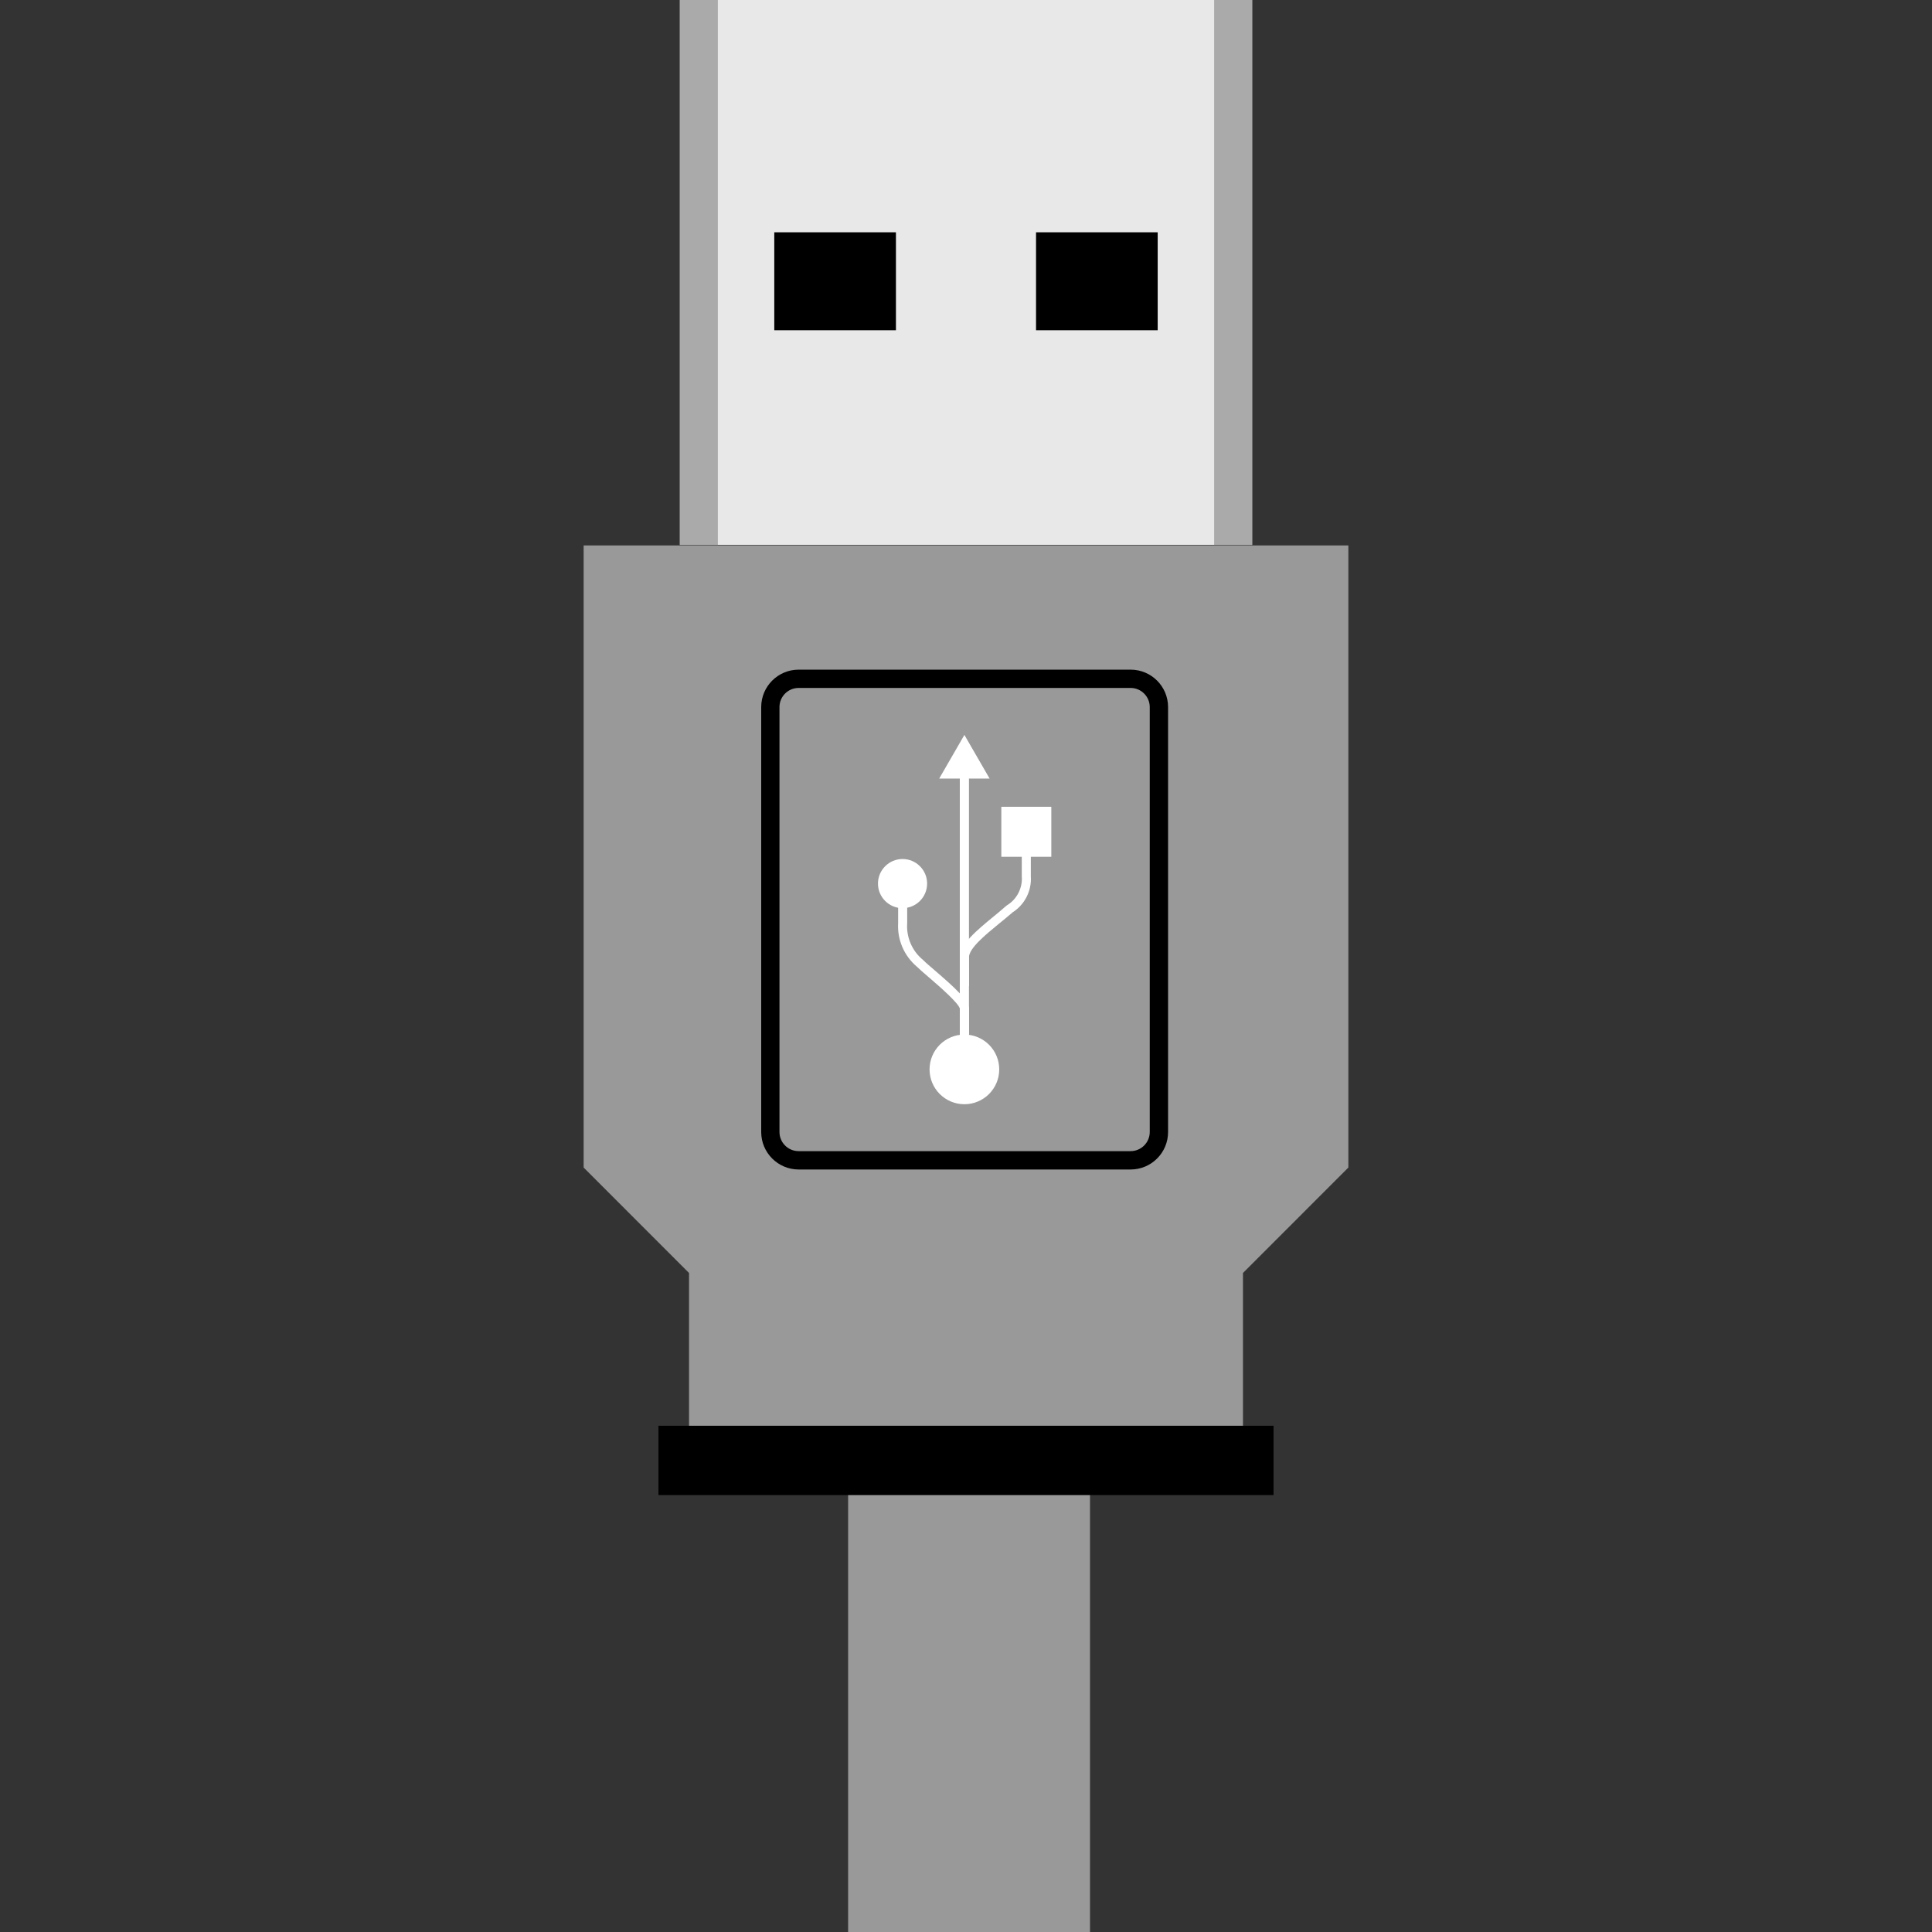 <?xml version="1.0" encoding="iso-8859-1"?>
<!-- Generator: Adobe Illustrator 19.0.0, SVG Export Plug-In . SVG Version: 6.00 Build 0)  -->
<svg version="1.1" id="Layer_1" xmlns="http://www.w3.org/2000/svg" xmlns:xlink="http://www.w3.org/1999/xlink" x="0px" y="0px"
	 viewBox="0 0 512 512" style="enable-background:new 0 0 512 512;" xml:space="preserve">
<rect x="0" y="0" width="512" height="512" fill="#333333" stroke="none"/>
<polygon style="fill:#999999;" points="256,144.544 154.672,144.544 154.672,309.416 182.6,337.352 182.6,377.88 224.76,377.88 
	224.76,512 288.864,512 288.864,377.88 329.4,377.88 329.4,337.352 357.328,309.416 357.328,144.544 "/>
<rect x="180.176" style="fill:#E8E8E8;" width="151.656" height="144.4"/>
<g>
	<rect x="180.184" style="fill:#AAAAAA;" width="10.056" height="144.4"/>
	<rect x="321.76" style="fill:#AAAAAA;" width="10.056" height="144.4"/>
</g>
<rect x="205.192" y="61.56" width="32.24" height="25.96"/>
<rect x="274.56" y="61.56" width="32.24" height="25.96"/>
<path d="M299.632,309.928h-88c-5.472-0.016-9.904-4.456-9.904-9.928V187.376c0.008-5.472,4.44-9.904,9.912-9.912h88
	c5.472,0.008,9.904,4.44,9.912,9.912V300C309.552,305.48,305.112,309.92,299.632,309.928z M211.632,182.312
	c-2.792,0.008-5.056,2.272-5.064,5.064V300c0.008,2.792,2.272,5.056,5.064,5.064h88c2.792-0.008,5.056-2.272,5.064-5.064V187.376
	c-0.008-2.792-2.272-5.056-5.064-5.064L211.632,182.312L211.632,182.312z"/>
<rect x="174.504" y="377.84" width="162.992" height="18.376"/>
<g>
	<path style="fill:#FFFFFF;" d="M256.8,261.352h-2.4v-7.592c0-3.56,4.368-7.136,8.976-10.928c0.984-0.8,1.952-1.6,2.848-2.4
		l0.56-0.472c2.704-1.616,4.248-4.624,4-7.76v-10.6h2.4v10.6c0.256,3.848-1.6,7.528-4.856,9.6l-0.552,0.472
		c-0.92,0.8-1.904,1.6-2.896,2.4c-3.8,3.112-8.096,6.64-8.096,9.048L256.8,261.352z"/>
	<rect x="254.36" y="203.384" style="fill:#FFFFFF;" width="2.424" height="74.04"/>
	<circle style="fill:#FFFFFF;" cx="239.184" cy="234.16" r="6.512"/>
	<circle style="fill:#FFFFFF;" cx="255.576" cy="283.4" r="9.232"/>
	<rect x="265.36" y="213.808" style="fill:#FFFFFF;" width="13.248" height="13.248"/>
	<polygon style="fill:#FFFFFF;" points="248.896,206.328 255.576,194.76 262.256,206.328 	"/>
	<path style="fill:#FFFFFF;" d="M256.8,274.176h-2.4v-6.736c-0.072-1.416-5.768-6.304-8.2-8.4c-1.384-1.192-2.584-2.224-3.272-2.912
		c-3.344-2.848-5.168-7.104-4.912-11.496v-10.4h2.4v10.4c-0.272,3.752,1.296,7.4,4.216,9.776c0.656,0.672,1.808,1.656,3.136,2.792
		c5.288,4.552,9.04,7.952,9.04,10.232L256.8,274.176L256.8,274.176z"/>
</g>
<g>
</g>
<g>
</g>
<g>
</g>
<g>
</g>
<g>
</g>
<g>
</g>
<g>
</g>
<g>
</g>
<g>
</g>
<g>
</g>
<g>
</g>
<g>
</g>
<g>
</g>
<g>
</g>
<g>
</g>
</svg>
